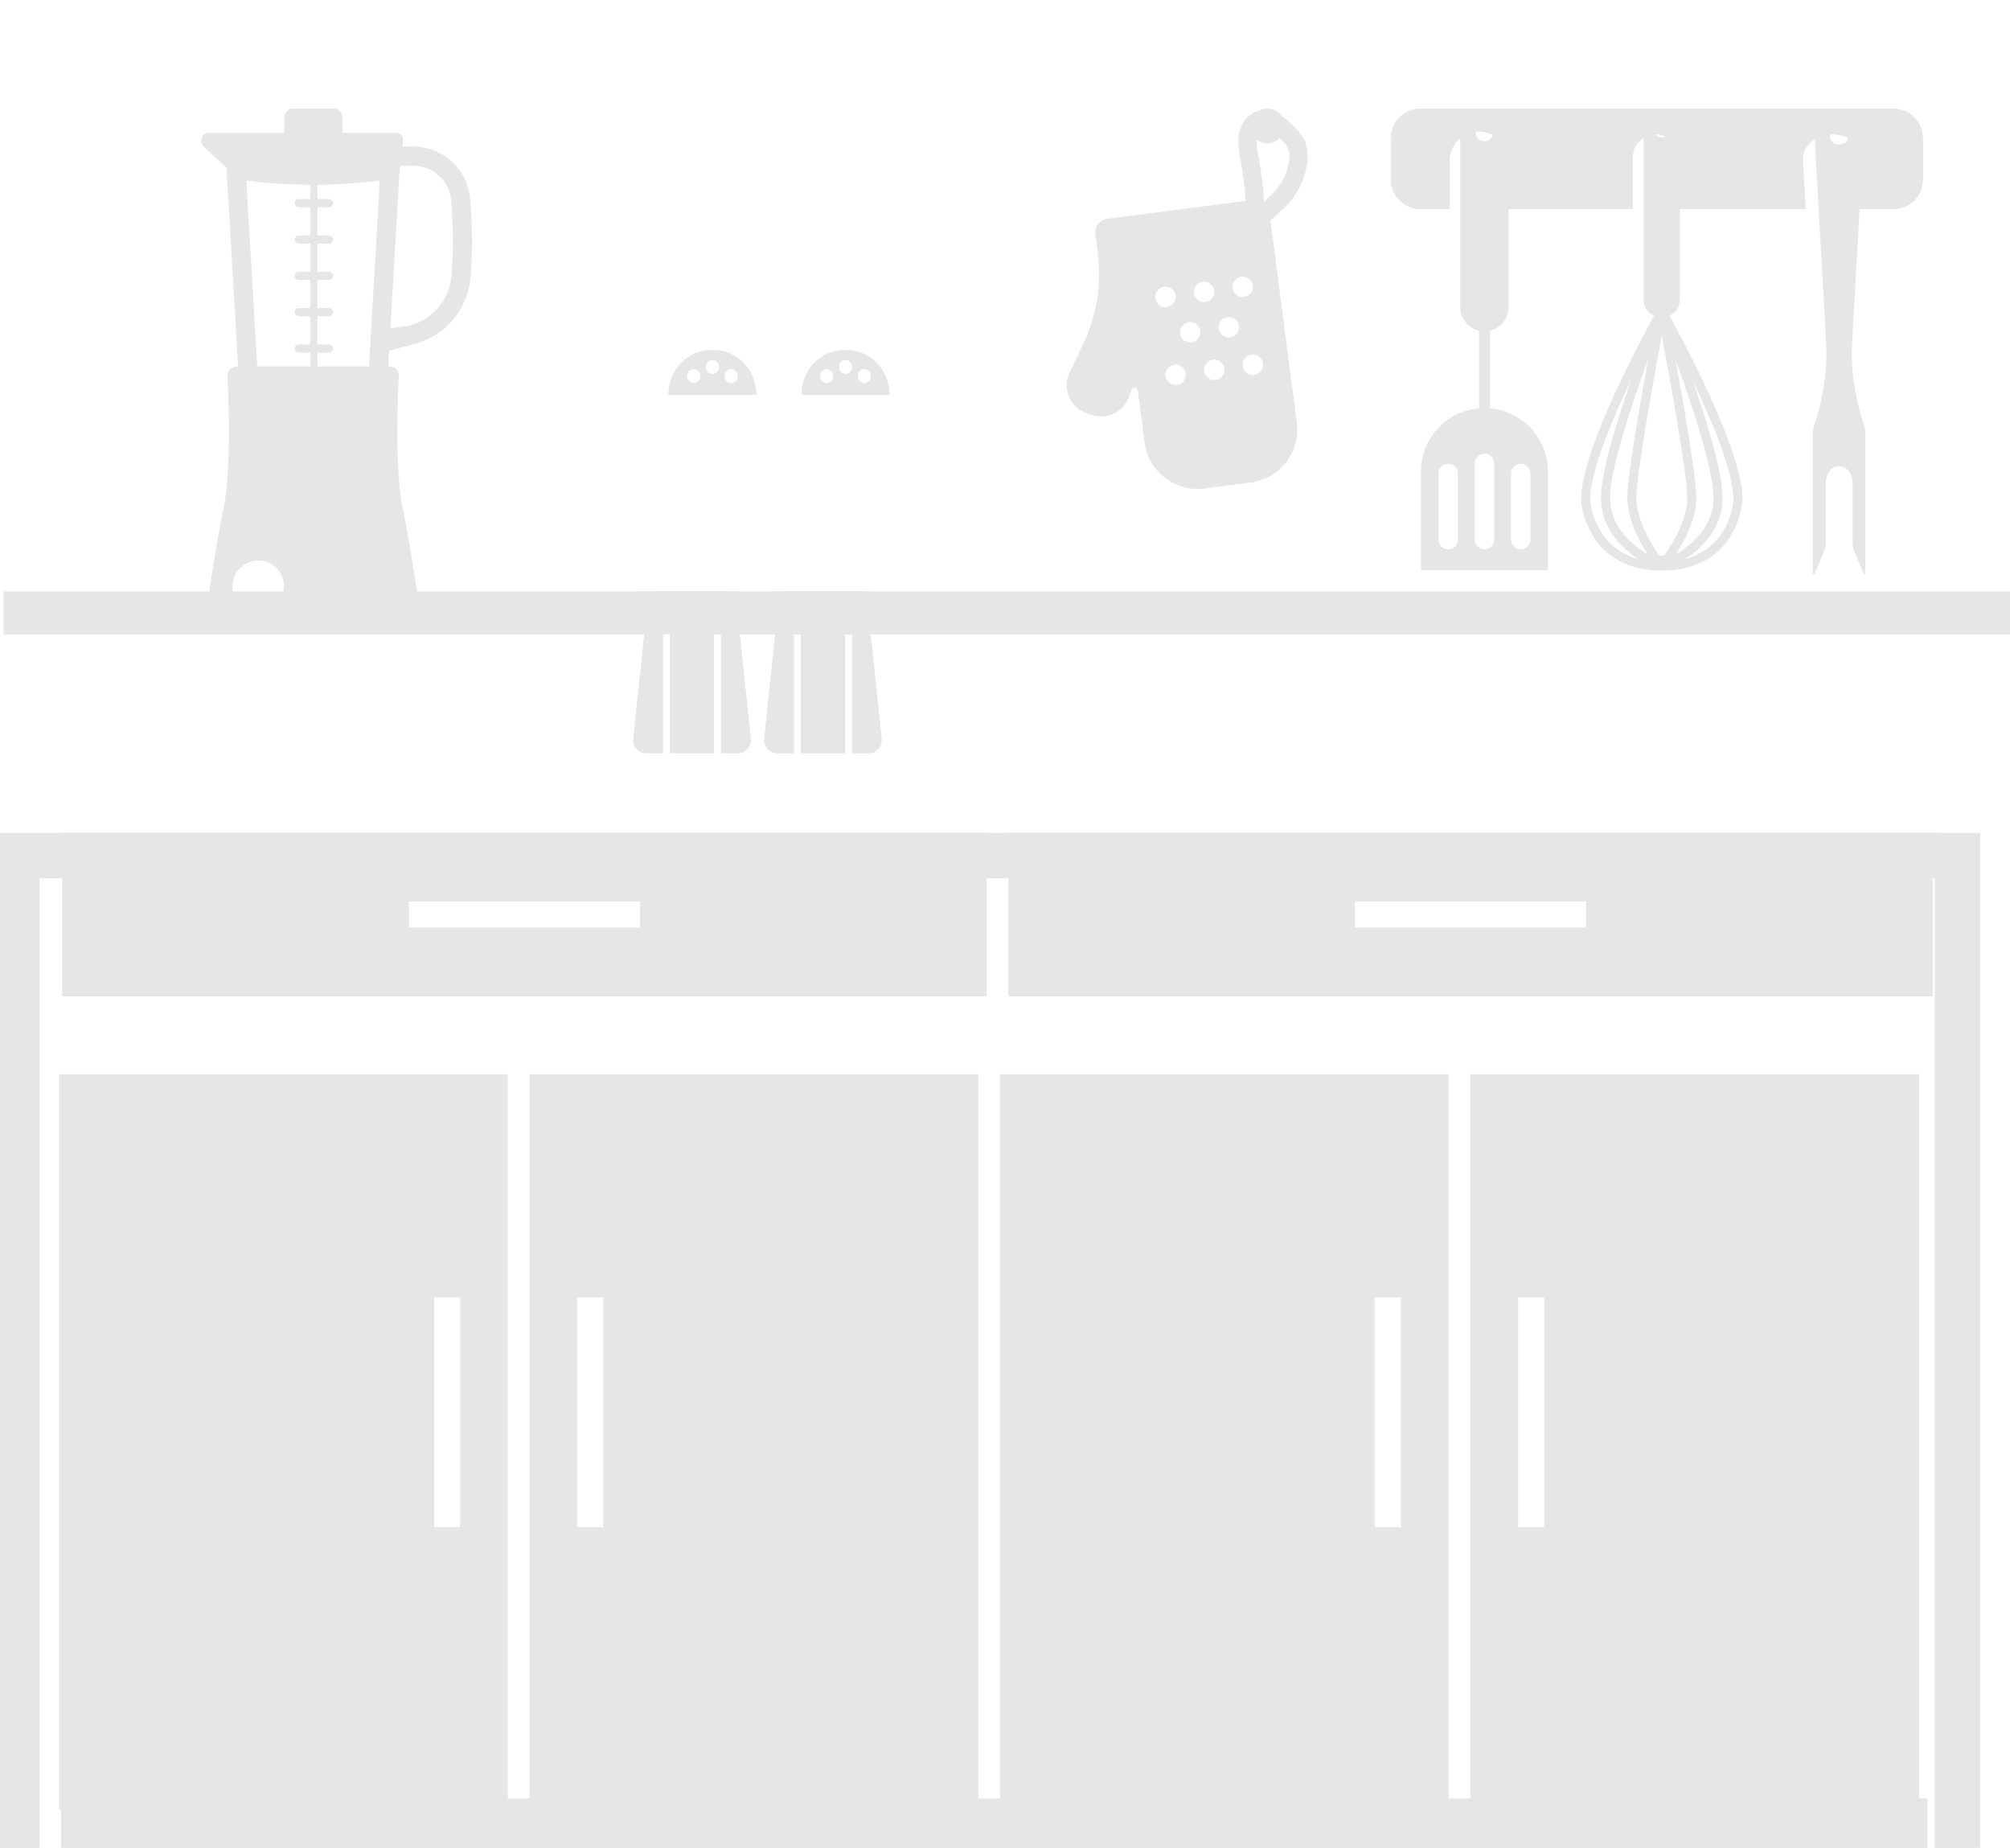 <?xml version="1.0" encoding="UTF-8"?><!-- Created with Inkscape (http://www.inkscape.org/) --><svg xmlns="http://www.w3.org/2000/svg" xmlns:svg="http://www.w3.org/2000/svg" height="124.772mm" id="svg1383" version="1.1" viewBox="0 0 135.745 124.772" width="135.745mm">
  
  
  
  <g id="layer1" transform="translate(-34.937,-42.602)">
    <g id="g54" style="fill:#e6e6e6;fill-opacity:1" transform="matrix(0.045,0,0,-0.045,-0.341,783.433)">
      <path class="fill-1" d="m 3080.8,15653.1 c 0,-8 -6.5,-14.5 -14.52,-14.5 -8.03,0 -14.53,6.5 -14.53,14.5 v 99.4 c 0,8 6.5,14.5 14.53,14.5 8.02,0 14.52,-6.5 14.52,-14.5 z m -54.47,0 c 0,-8 -6.51,-14.5 -14.53,-14.5 -8.03,0 -14.52,6.5 -14.52,14.5 v 114.4 c 0,8 6.49,14.5 14.52,14.5 8.02,0 14.53,-6.5 14.53,-14.5 z m -54.48,0 c 0,-8 -6.5,-14.5 -14.53,-14.5 -8.02,0 -14.52,6.5 -14.52,14.5 v 99.4 c 0,8 6.5,14.5 14.52,14.5 8.03,0 14.53,-6.5 14.53,-14.5 z m 26.76,611.1 c 0,7.3 5.9,13.2 13.19,13.2 7.29,0 13.19,-5.9 13.19,-13.2 0,-7.3 -5.9,-13.2 -13.19,-13.2 -7.29,0 -13.19,5.9 -13.19,13.2 z m 21.36,-414 v 116.6 c 16.12,3.7 28.15,18.2 28.15,35.4 v 261.5 c 0,20 -16.26,36.3 -36.32,36.3 -20.06,0 -36.32,-16.3 -36.32,-36.3 v -261.5 c 0,-17.2 12.03,-31.7 28.15,-35.4 v -116.6 c -48.82,-4.1 -87.16,-45.1 -87.16,-95 v -147.9 h 190.67 v 147.9 c 0,49.9 -38.35,90.9 -87.17,95" id="path56" style="fill-opacity:1;fill-rule:nonzero;stroke:none"/>
    </g>
    <g id="g58" style="fill:#e6e6e6;fill-opacity:1" transform="matrix(0.045,0,0,-0.045,-0.341,783.433)">
      <path class="fill-1" d="m 3544.08,16267.6 c 7.47,0 13.52,-4.8 13.52,-10.8 0,-6 -6.05,-10.8 -13.52,-10.8 -7.47,0 -13.53,4.8 -13.53,10.8 0,6 6.06,10.8 13.53,10.8 z m -36.73,-665.6 14.67,35.1 c 1.17,2.8 1.77,5.8 1.77,8.7 v 88.4 c 0,30.2 20.29,29.2 20.29,29.2 0,0 20.29,1 20.29,-29.2 v -88.4 c 0,-2.9 0.6,-5.9 1.78,-8.7 l 14.66,-35.1 c 0.46,-1.1 2.5,-0.9 2.5,0.3 v 211.8 c 0,3.5 -0.6,6.9 -1.75,10.2 -5.48,16 -21.82,69.2 -17.87,126.9 l 17.86,317.5 c 0.95,17.1 -16.1,31.3 -37.47,31.3 -21.37,0 -38.42,-14.2 -37.46,-31.3 l 17.85,-317.5 c 3.95,-57.7 -12.38,-110.9 -17.87,-126.9 -1.15,-3.3 -1.74,-6.7 -1.74,-10.2 v -211.8 c 0,-1.2 2.03,-1.4 2.49,-0.3" id="path60" style="fill-opacity:1;fill-rule:nonzero;stroke:none"/>
    </g>
    <g id="g62" style="fill:#e6e6e6;fill-opacity:1" transform="matrix(0.045,0,0,-0.045,-0.341,783.433)">
      <path class="fill-1" d="m 3384.17,15703.6 c -4.05,-21 -18.76,-65.5 -71.07,-79.4 3.7,2.4 7.52,5.1 11.35,8.1 29.26,23 44.72,51.7 44.72,83.3 0,38.5 -22.99,113.5 -45.06,176.6 27.69,-57.6 56.86,-126.8 60.94,-169.9 0.59,-6.3 0.3,-12.6 -0.88,-18.7 z m -54.49,12 c 0,31.2 -17.93,135.1 -31.19,207.7 24.57,-67 57.07,-164 57.07,-207.7 0,-43 -32.93,-70.4 -56.54,-84.5 13.21,20.4 30.66,53.3 30.66,84.5 z m -51.75,-87 c -2.01,0 -3.8,0.9 -4.91,2.5 -12.4,17.9 -33.22,52.7 -33.22,84.5 0,35.9 25.63,177.2 38.13,243.9 12.5,-66.7 38.14,-208 38.14,-243.9 0,-31.8 -20.83,-66.6 -33.23,-84.5 -1.12,-1.6 -2.9,-2.5 -4.91,-2.5 z m -77.63,87 c 0,43.7 32.5,140.7 57.07,207.7 -13.26,-72.6 -31.19,-176.5 -31.19,-207.7 0,-31.2 17.45,-64.1 30.66,-84.5 -23.61,14.1 -56.54,41.5 -56.54,84.5 z m -28.61,-12 c -1.18,6.1 -1.47,12.4 -0.88,18.7 4.09,43.1 33.25,112.3 60.94,169.9 -22.07,-63.1 -45.06,-138.1 -45.06,-176.6 0,-31.6 15.46,-60.3 44.72,-83.3 3.83,-3 7.65,-5.7 11.36,-8.1 -52.32,13.9 -67.03,58.4 -71.08,79.4 z m 93.42,565.9 c 0,7.1 5.74,12.8 12.82,12.8 7.08,0 12.81,-5.7 12.81,-12.8 0,-7.1 -5.73,-12.8 -12.81,-12.8 -7.08,0 -12.82,5.7 -12.82,12.8 z m 133.49,-546 c -7.24,76.5 -87.13,225.7 -109.2,265.8 9.3,4.1 15.77,13.2 15.77,23.7 v 260.8 c 0,14.5 -12.2,26.2 -27.24,26.2 -15.04,0 -27.24,-11.7 -27.24,-26.2 V 16013 c 0,-10.5 6.47,-19.6 15.77,-23.7 -22.07,-40.1 -101.96,-189.3 -109.21,-265.8 -0.71,-7.5 -0.35,-15 1.05,-22.2 2.41,-12.6 9.15,-36.7 27.17,-57.2 21.47,-24.5 52.15,-37 91.16,-37.3 l 1.3,-0.5 1.3,0.5 c 39.02,0.3 69.69,12.8 91.16,37.3 18.02,20.5 24.76,44.6 27.17,57.2 1.4,7.2 1.75,14.7 1.04,22.2" id="path64" style="fill-opacity:1;fill-rule:nonzero;stroke:none"/>
    </g>
    <g id="g66" style="fill:#e6e6e6;fill-opacity:1" transform="matrix(0.045,0,0,-0.045,-0.341,783.433)">
      <path class="fill-1" d="m 3625.53,16300 h -709.87 c -24.56,0 -44.47,-19.9 -44.47,-44.5 v -62 c 0,-24.5 19.91,-44.4 44.47,-44.4 h 44 v 72.6 c 0,24.1 19.56,43.7 43.69,43.7 24.14,0 43.69,-19.6 43.69,-43.7 v -72.6 h 187.57 v 79 c 0,18.3 15.31,33.2 34.13,33.2 18.81,0 34.12,-14.9 34.12,-33.2 v -79 h 191.11 l -4.14,73.6 c -0.51,8.9 2.83,17.6 9.39,24.5 8.45,8.9 21.18,14.1 34.92,14.1 13.75,0 26.48,-5.2 34.93,-14.1 6.55,-7 9.88,-15.6 9.39,-24.5 l -4.15,-73.6 h 51.22 c 24.56,0 44.47,19.9 44.47,44.4 v 62 c 0,24.6 -19.91,44.5 -44.47,44.5" id="path68" style="fill-opacity:1;fill-rule:nonzero;stroke:none"/>
    </g>
    <g id="g70" style="fill:#e6e6e6;fill-opacity:1" transform="matrix(0.042,0,0,-0.042,-0.341,783.433)">
      <path class="fill-1" d="M 903.309,14496.4 H 830.116 V 16300 h 73.193 v -1803.6" id="path72" style="fill-opacity:1;fill-rule:nonzero;stroke:none"/>
    </g>
    <g id="g74" style="fill:#e6e6e6;fill-opacity:1" transform="matrix(0.042,0,0,-0.042,-0.341,783.433)">
      <path class="fill-1" d="m 4024.3,14496.4 h -73.2 V 16300 h 73.2 v -1803.6" id="path76" style="fill-opacity:1;fill-rule:nonzero;stroke:none"/>
    </g>
    <g id="g78" style="fill:#e6e6e6;fill-opacity:1" transform="matrix(0.042,0,0,-0.042,-0.341,783.433)">
      <path class="fill-1" d="m 903.309,16226.8 v 73.2 H 3956.33 v -73.2 H 903.309" id="path80" style="fill-opacity:1;fill-rule:nonzero;stroke:none"/>
    </g>
    <g id="g82" style="fill:#e6e6e6;fill-opacity:1" transform="matrix(0.041,0,0,-0.041,-0.341,783.433)">
      <path class="fill-1" d="m 1618.32,15554 h -42.86 v 378.5 h 42.86 z m -660.614,746 V 15089.4 H 1696.97 V 16300 H 957.706" id="path84" style="fill-opacity:1;fill-rule:nonzero;stroke:none"/>
    </g>
    <g id="g86" style="fill:#e6e6e6;fill-opacity:1" transform="matrix(0.041,0,0,-0.041,-0.341,783.433)">
      <path class="fill-1" d="m 1811.32,15932.5 h 42.85 V 15554 h -42.85 z m -78.65,367.5 v -1210.6 h 739.26 V 16300 h -739.26" id="path88" style="fill-opacity:1;fill-rule:nonzero;stroke:none"/>
    </g>
    <g id="g90" style="fill:#e6e6e6;fill-opacity:1" transform="matrix(0.042,0,0,-0.042,-0.341,783.433)">
      <path class="fill-1" d="m 1869.09,16147.5 h -371.6 v 42.1 h 371.6 z M 940.096,16300 v -262.9 H 2426.47 V 16300 H 940.096" id="path92" style="fill-opacity:1;fill-rule:nonzero;stroke:none"/>
    </g>
    <g id="g94" style="fill:#e6e6e6;fill-opacity:1" transform="matrix(0.041,0,0,-0.041,-0.341,783.433)">
      <path class="fill-1" d="m 3168.1,15554 h -42.85 v 378.5 h 42.85 z m -660.61,746 v -1210.6 h 739.25 V 16300 h -739.25" id="path96" style="fill-opacity:1;fill-rule:nonzero;stroke:none"/>
    </g>
    <g id="g98" style="fill:#e6e6e6;fill-opacity:1" transform="matrix(0.041,0,0,-0.041,-0.341,783.433)">
      <path class="fill-1" d="m 3361.1,15932.5 h 42.86 V 15554 h -42.86 z m -78.65,367.5 v -1210.6 h 739.26 V 16300 h -739.26" id="path100" style="fill-opacity:1;fill-rule:nonzero;stroke:none"/>
    </g>
    <g id="g102" style="fill:#e6e6e6;fill-opacity:1" transform="matrix(0.042,0,0,-0.042,-0.341,783.433)">
      <path class="fill-1" d="m 3390.37,16147.5 h -371.6 v 42.1 h 371.6 z m -928.98,152.5 v -262.9 H 3947.76 V 16300 H 2461.39" id="path104" style="fill-opacity:1;fill-rule:nonzero;stroke:none"/>
    </g>
    <g id="g106" style="fill:#e6e6e6;fill-opacity:1" transform="matrix(0.038,0,0,-0.038,-0.341,783.433)">
      <path class="fill-1" d="M 4353.64,16149.2 H 1036.75 v 150.8 h 3316.89 v -150.8" id="path108" style="fill-opacity:1;fill-rule:nonzero;stroke:none"/>
    </g>
    <g id="g110" style="fill:#e6e6e6;fill-opacity:1" transform="matrix(0.043,0,0,-0.043,-0.341,783.433)">
      <path class="fill-1" d="M 4005.03,16232.4 H 826.142 v 67.6 H 4005.03 v -67.6" id="path112" style="fill-opacity:1;fill-rule:nonzero;stroke:none"/>
    </g>
    <g id="g114" style="fill:#e6e6e6;fill-opacity:1" transform="matrix(0.045,0,0,-0.045,-0.341,783.433)">
      <path class="fill-1" d="m 1461.72,16050.3 c -2.64,-36.1 -27.9,-66.6 -62.86,-75.8 l -29.07,-4.2 14.09,240.8 h 0.44 l 0.35,3.2 h 19.47 c 29.57,0 54.56,-22.9 56.91,-52.1 3.07,-38.3 3.3,-76 0.67,-111.9 z m -108.56,126.6 -15.44,-263.9 h -77.36 v 20.8 h 17.14 c 3.4,0 6.15,2.8 6.15,6.2 0,3.4 -2.75,6.1 -6.15,6.1 h -17.14 v 42.3 h 17.14 c 3.4,0 6.15,2.7 6.15,6.1 0,3.4 -2.75,6.2 -6.15,6.2 h -17.14 v 42.2 h 17.14 c 3.4,0 6.15,2.7 6.15,6.1 0,3.4 -2.75,6.2 -6.15,6.2 h -17.14 v 42.2 h 17.14 c 3.4,0 6.15,2.8 6.15,6.2 0,3.4 -2.75,6.1 -6.15,6.1 h -17.14 v 42.3 h 17.14 c 3.4,0 6.15,2.7 6.15,6.1 0,3.4 -2.75,6.2 -6.15,6.2 h -17.14 v 21.3 c 30.94,0.3 62.06,2.3 92.8,6.3 z m -103.56,-12.6 h -17.14 c -3.39,0 -6.14,-2.8 -6.14,-6.2 0,-3.4 2.75,-6.1 6.14,-6.1 h 17.14 v -42.3 h -17.14 c -3.39,0 -6.14,-2.7 -6.14,-6.1 0,-3.4 2.75,-6.2 6.14,-6.2 h 17.14 v -42.2 h -17.14 c -3.39,0 -6.14,-2.8 -6.14,-6.2 0,-3.4 2.75,-6.1 6.14,-6.1 h 17.14 v -42.2 h -17.14 c -3.39,0 -6.14,-2.8 -6.14,-6.2 0,-3.4 2.75,-6.1 6.14,-6.1 h 17.14 v -42.3 h -17.14 c -3.39,0 -6.14,-2.7 -6.14,-6.1 0,-3.4 2.75,-6.2 6.14,-6.2 h 17.14 v -20.8 h -79.58 l -16.33,279 c 32.07,-4 64.23,-6.2 95.91,-6.4 z m -78.14,-619.7 c -21.37,0 -38.7,17.4 -38.7,38.7 0,21.4 17.33,38.7 38.7,38.7 21.36,0 38.69,-17.3 38.69,-38.7 0,-21.3 -17.33,-38.7 -38.69,-38.7 z m 318.16,619.9 c -3.53,44 -41.08,78.5 -85.48,78.5 h -16.33 l 1.03,9.3 c 0.65,6 -4.03,11.2 -10.04,11.2 h -80.72 v 21.5 c 0,8.3 -5.64,15 -12.61,15 h -62.28 c -6.97,0 -12.62,-6.7 -12.62,-15 v -21.5 h -114.45 c -9.49,0 -13.57,-14.3 -6.04,-21.1 l 33.75,-30.8 17.46,-298.6 h -2.02 c -7.96,0 -14.31,-6.7 -13.91,-14.6 1.99,-40.2 6.02,-152.8 -7.97,-207.5 0,0 -27.24,-144.8 -21.5,-154.8 0,0 -5.66,-24.2 156.87,-24.4 v 0 c 0.37,0 0.73,0 1.11,0 0.37,0 0.73,0 1.11,0 v 0 c 162.52,0.2 156.87,24.4 156.87,24.4 5.73,10 -21.5,154.8 -21.5,154.8 -13.99,54.7 -9.96,167.3 -7.97,207.5 0.39,7.9 -5.95,14.6 -13.91,14.6 h -2.03 l 1.38,23.7 38.33,10.1 c 46.81,12.3 80.63,53.1 84.16,101.4 2.74,37.4 2.5,76.5 -0.69,116.3" id="path116" style="fill-opacity:1;fill-rule:nonzero;stroke:none"/>
    </g>
    <g id="g118" style="fill:#e6e6e6;fill-opacity:1" transform="matrix(0.043,0,0,-0.043,-0.341,783.433)">
      <path class="fill-1" d="m 1979.55,16279 h -150.93 c -5.79,0 -10.49,4.7 -10.49,10.5 v 0 c 0,5.8 4.7,10.5 10.49,10.5 h 150.93 c 5.79,0 10.5,-4.7 10.5,-10.5 v 0 c 0,-5.8 -4.71,-10.5 -10.5,-10.5" id="path120" style="fill-opacity:1;fill-rule:nonzero;stroke:none"/>
    </g>
    <g id="g122" style="fill:#e6e6e6;fill-opacity:1" transform="matrix(0.044,0,0,-0.044,-0.341,783.433)">
      <path class="fill-1" d="m 1924.08,16249.3 c -5.65,0 -10.22,4.8 -10.22,10.7 0,5.9 4.57,10.7 10.22,10.7 5.64,0 10.21,-4.8 10.21,-10.7 0,-5.9 -4.57,-10.7 -10.21,-10.7 z m -28.85,13.9 c -5.64,0 -10.22,4.8 -10.22,10.7 0,5.9 4.58,10.7 10.22,10.7 5.64,0 10.22,-4.8 10.22,-10.7 0,-5.9 -4.58,-10.7 -10.22,-10.7 z m -28.85,-13.9 c -5.64,0 -10.21,4.8 -10.21,10.7 0,5.9 4.57,10.7 10.21,10.7 5.65,0 10.22,-4.8 10.22,-10.7 0,-5.9 -4.57,-10.7 -10.22,-10.7 z m 30.84,50.7 h -3.98 c -36.26,0 -65.66,-30.8 -65.66,-68.9 h 135.3 c 0,38.1 -29.4,68.9 -65.66,68.9" id="path124" style="fill-opacity:1;fill-rule:nonzero;stroke:none"/>
    </g>
    <g id="g126" style="fill:#e6e6e6;fill-opacity:1" transform="matrix(0.043,0,0,-0.043,-0.341,783.433)">
      <path class="fill-1" d="m 1872.68,16045.8 h 69.19 v 254.2 h -69.19 v -254.2" id="path128" style="fill-opacity:1;fill-rule:nonzero;stroke:none"/>
    </g>
    <g id="g130" style="fill:#e6e6e6;fill-opacity:1" transform="matrix(0.043,0,0,-0.043,-0.341,783.433)">
      <path class="fill-1" d="m 1999.61,16069.1 -22.29,212.2 c -1.12,10.7 -9.68,18.7 -19.87,18.7 h -4.68 v -254.2 h 26.98 c 11.9,0 21.17,10.9 19.86,23.3" id="path132" style="fill-opacity:1;fill-rule:nonzero;stroke:none"/>
    </g>
    <g id="g134" style="fill:#e6e6e6;fill-opacity:1" transform="matrix(0.043,0,0,-0.043,-0.341,783.433)">
      <path class="fill-1" d="m 1861.78,16300 h -4.67 c -10.19,0 -18.75,-8 -19.87,-18.7 l -22.29,-212.2 c -1.3,-12.4 7.96,-23.3 19.87,-23.3 h 26.96 v 254.2" id="path136" style="fill-opacity:1;fill-rule:nonzero;stroke:none"/>
    </g>
    <g id="g138" style="fill:#e6e6e6;fill-opacity:1" transform="matrix(0.043,0,0,-0.043,-0.341,783.433)">
      <path class="fill-1" d="m 2184.79,16279 h -150.94 c -5.78,0 -10.48,4.7 -10.48,10.5 v 0 c 0,5.8 4.7,10.5 10.48,10.5 h 150.94 c 5.78,0 10.49,-4.7 10.49,-10.5 v 0 c 0,-5.8 -4.71,-10.5 -10.49,-10.5" id="path140" style="fill-opacity:1;fill-rule:nonzero;stroke:none"/>
    </g>
    <g id="g142" style="fill:#e6e6e6;fill-opacity:1" transform="matrix(0.044,0,0,-0.044,-0.341,783.433)">
      <path class="fill-1" d="m 2128.36,16249.3 c -5.65,0 -10.23,4.8 -10.23,10.7 0,5.9 4.58,10.7 10.23,10.7 5.64,0 10.21,-4.8 10.21,-10.7 0,-5.9 -4.57,-10.7 -10.21,-10.7 z m -28.85,13.9 c -5.64,0 -10.23,4.8 -10.23,10.7 0,5.9 4.59,10.7 10.23,10.7 5.64,0 10.21,-4.8 10.21,-10.7 0,-5.9 -4.57,-10.7 -10.21,-10.7 z m -28.85,-13.9 c -5.64,0 -10.22,4.8 -10.22,10.7 0,5.9 4.58,10.7 10.22,10.7 5.65,0 10.22,-4.8 10.22,-10.7 0,-5.9 -4.57,-10.7 -10.22,-10.7 z m 30.83,50.7 h -3.97 c -36.26,0 -65.66,-30.8 -65.66,-68.9 h 135.29 c 0,38.1 -29.4,68.9 -65.66,68.9" id="path144" style="fill-opacity:1;fill-rule:nonzero;stroke:none"/>
    </g>
    <g id="g146" style="fill:#e6e6e6;fill-opacity:1" transform="matrix(0.043,0,0,-0.043,-0.341,783.433)">
      <path class="fill-1" d="m 2078.26,16045.8 h 69.19 v 254.2 h -69.19 v -254.2" id="path148" style="fill-opacity:1;fill-rule:nonzero;stroke:none"/>
    </g>
    <g id="g150" style="fill:#e6e6e6;fill-opacity:1" transform="matrix(0.043,0,0,-0.043,-0.341,783.433)">
      <path class="fill-1" d="m 2205.18,16069.1 -22.29,212.2 c -1.11,10.7 -9.68,18.7 -19.87,18.7 h -4.67 v -254.2 h 26.97 c 11.9,0 21.17,10.9 19.86,23.3" id="path152" style="fill-opacity:1;fill-rule:nonzero;stroke:none"/>
    </g>
    <g id="g154" style="fill:#e6e6e6;fill-opacity:1" transform="matrix(0.043,0,0,-0.043,-0.341,783.433)">
      <path class="fill-1" d="m 2067.36,16300 h -4.68 c -10.19,0 -18.75,-8 -19.86,-18.7 l -22.29,-212.2 c -1.31,-12.4 7.96,-23.3 19.86,-23.3 h 26.97 v 254.2" id="path156" style="fill-opacity:1;fill-rule:nonzero;stroke:none"/>
    </g>
    <g id="g158" style="fill:#e6e6e6;fill-opacity:1" transform="matrix(0.045,0,0,-0.045,-0.341,783.433)">
      <path class="fill-1" d="m 2517.82,16015.4 c -1.09,8.4 4.82,16.1 13.22,17.2 8.39,1.1 16.09,-4.9 17.19,-13.3 1.09,-8.4 -4.82,-16.1 -13.23,-17.2 -8.39,-1 -16.09,4.9 -17.18,13.3 z m 15.24,-116.9 c -1.1,8.4 4.83,16.1 13.22,17.2 8.4,1.1 16.1,-4.8 17.19,-13.2 1.1,-8.4 -4.83,-16.1 -13.22,-17.2 -8.4,-1.1 -16.09,4.8 -17.19,13.2 z m 21.88,63.9 c -1.1,8.4 4.82,16.1 13.22,17.2 8.39,1.1 16.09,-4.9 17.18,-13.2 1.1,-8.5 -4.82,-16.1 -13.22,-17.2 -8.39,-1.1 -16.09,4.8 -17.18,13.2 z m 36.1,-56.3 c -1.09,8.4 4.82,16.1 13.22,17.2 8.4,1.1 16.09,-4.9 17.19,-13.3 1.09,-8.4 -4.82,-16.1 -13.22,-17.2 -8.4,-1 -16.1,4.9 -17.19,13.3 z m 21.87,63.8 c -1.1,8.4 4.83,16.1 13.23,17.2 8.39,1.1 16.09,-4.8 17.18,-13.2 1.1,-8.4 -4.83,-16.1 -13.22,-17.2 -8.4,-1.1 -16.09,4.8 -17.19,13.2 z m 36.11,-56.3 c -1.1,8.4 4.82,16.1 13.21,17.2 8.41,1.1 16.1,-4.8 17.19,-13.2 1.1,-8.4 -4.82,-16.1 -13.21,-17.2 -8.41,-1.1 -16.09,4.8 -17.19,13.2 z m 33.23,247.8 c -0.54,-0.4 -1.07,-0.9 -1.61,-1.4 -0.44,24.6 -4.65,48.9 -8.56,71.4 -1.59,9.2 -3.23,18.6 -1.47,26.6 1.33,6.1 5.42,11.3 9.5,12.2 0.18,0 0.36,0 0.54,0 7.11,1 17.35,-8.6 21.72,-12.7 5.93,-5.5 12.07,-11.2 14.72,-17.6 2.15,-5.1 2.53,-11.8 1.16,-20.3 -2.55,-15.9 -9.85,-31.2 -20.55,-43.2 -4.53,-5.1 -9.83,-9.9 -15.45,-15 z M 2647,16047.7 c 8.4,1.1 16.09,-4.8 17.19,-13.2 1.08,-8.4 -4.83,-16.1 -13.23,-17.2 -8.39,-1.1 -16.09,4.8 -17.18,13.2 -1.1,8.4 4.82,16.1 13.22,17.2 z m -40.8,-20.8 c 1.1,-8.4 -4.82,-16.1 -13.21,-17.2 -8.4,-1.1 -16.09,4.8 -17.19,13.2 -1.1,8.4 4.82,16.1 13.22,17.2 8.4,1.1 16.09,-4.8 17.18,-13.2 z m -192.12,-183.6 7.65,-2.8 c 22.58,-8 47.46,3.4 56.02,25.8 l 4.42,11.6 c 1.82,4.7 8.8,3.9 9.46,-1.2 l 10.15,-77.8 c 5.72,-43.8 45.93,-74.7 89.79,-69 l 69.56,9 c 43.87,5.8 74.79,46 69.07,89.8 l -28.46,218.2 -11.08,85 c 3.14,3.1 6.5,6.1 9.93,9.2 5.92,5.3 12.03,10.9 17.55,17 14.15,15.9 23.79,36.2 27.16,57.2 2.2,13.7 1.23,25.2 -2.95,35.2 -4.92,11.8 -13.99,20.2 -21.27,27 -7.81,7.3 -24.05,22.5 -43.97,19.9 -0.77,-0.1 -1.55,-0.2 -2.33,-0.4 -15.04,-3 -27.18,-16 -30.94,-33.1 -2.9,-13.3 -0.6,-26.5 1.25,-37.2 3.74,-21.6 7.55,-43.6 8.14,-65.2 -54.49,-7 -161.76,-20.9 -207.08,-26.8 -11.61,-1.5 -19.78,-12.1 -18.27,-23.8 l 3.65,-27.9 c 6,-46 -1.37,-92.7 -21.23,-134.6 l -21.22,-44.7 c -11.18,-23.6 0.43,-51.7 25,-60.4" id="path160" style="fill-opacity:1;fill-rule:nonzero;stroke:none"/>
    </g>
    <g id="g162" style="fill:#e6e6e6;fill-opacity:1" transform="matrix(0.045,0,0,-0.045,-0.341,783.433)">
      <path class="fill-1" d="m 2712.04,16274 c 0,-14.4 -11.65,-26 -26.02,-26 -14.37,0 -26.02,11.6 -26.02,26 0,14.4 11.65,26 26.02,26 14.37,0 26.02,-11.6 26.02,-26" id="path164" style="fill-opacity:1;fill-rule:nonzero;stroke:none"/>
    </g>
  </g>
</svg>